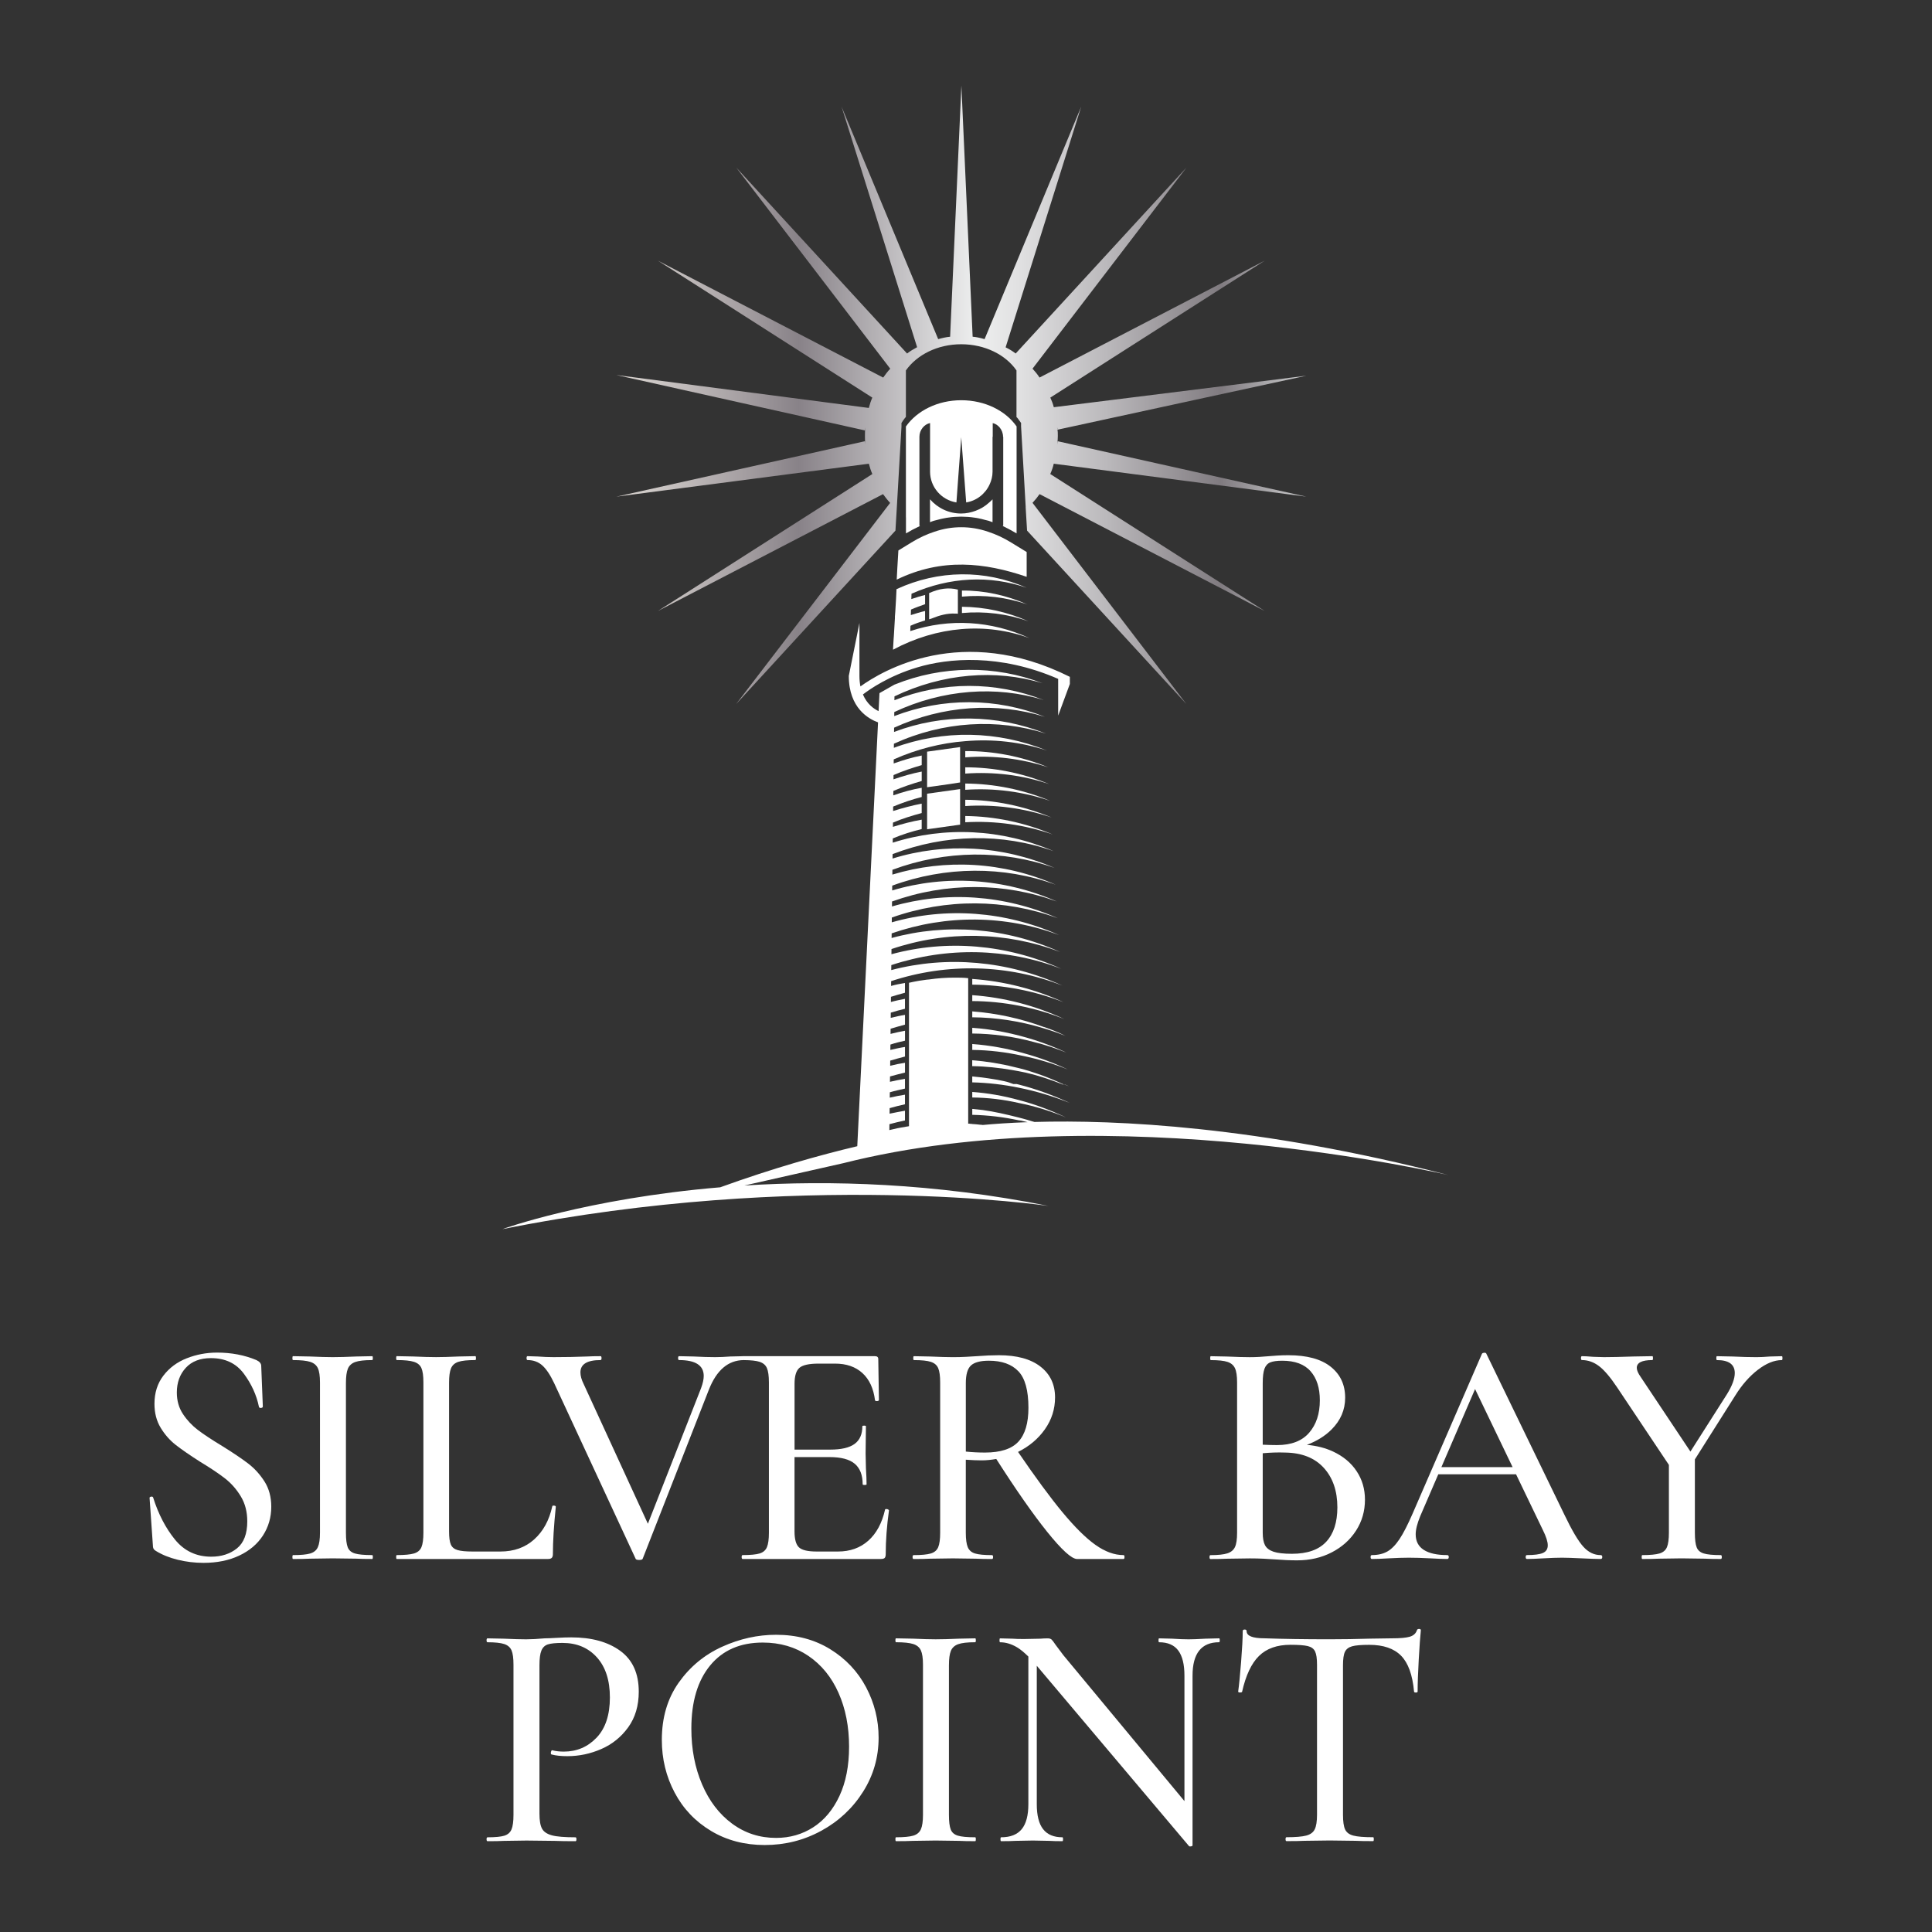 <?xml version="1.0" encoding="utf-8"?>
<!-- Generator: Adobe Illustrator 28.3.0, SVG Export Plug-In . SVG Version: 6.00 Build 0)  -->
<svg version="1.1" id="Layer_1" xmlns="http://www.w3.org/2000/svg" xmlns:xlink="http://www.w3.org/1999/xlink" x="0px" y="0px"
	 viewBox="0 0 1080 1080" style="enable-background:new 0 0 1080 1080;" xml:space="preserve">
<rect x="0" y="0" width="1080" height="1080" fill="#333333" stroke="none"/>
<style type="text/css">
	.st0{fill:#FFFFFF;}
	.st1{fill:#251F20;}
	.st2{fill:url(#SVGID_1_);}
</style>
<g>
	<g>
		<g>
			<path class="st0" d="M346.72,922.83c-6.89-5.02-16.02-7.53-27.39-7.53c-2.3,0-4.99,0.09-8.07,0.27c-3.08,0.18-5.35,0.27-6.8,0.27
				c-3.99,0.36-7.44,0.55-10.34,0.55c-3.02,0-7.2-0.12-12.52-0.36l-9.07-0.18c-0.36,0-0.54,0.36-0.54,1.09
				c0,0.73,0.18,1.09,0.54,1.09c4.23,0,7.35,0.34,9.34,1s3.36,1.84,4.08,3.54c0.73,1.7,1.09,4.35,1.09,7.98v83.99
				c0,3.63-0.36,6.32-1.09,8.07c-0.72,1.76-2.06,2.93-3.99,3.54c-1.94,0.61-5.08,0.91-9.43,0.91c-0.36,0-0.54,0.36-0.54,1.09
				c0,0.72,0.18,1.09,0.54,1.09c3.87,0,6.95-0.06,9.25-0.18l12.52-0.18l15.78,0.18c2.78,0.12,6.65,0.18,11.61,0.18
				c0.36,0,0.54-0.36,0.54-1.09c0-0.73-0.18-1.09-0.54-1.09c-6.05,0-10.43-0.36-13.15-1.09c-2.72-0.73-4.57-1.97-5.53-3.72
				c-0.97-1.75-1.45-4.56-1.45-8.43v-82.9c0-3.75,0.36-6.5,1.09-8.25c0.73-1.75,1.93-2.9,3.63-3.45c1.69-0.55,4.41-0.82,8.16-0.82
				c7.98,0,14.39,2.69,19.23,8.07c4.84,5.38,7.26,12.85,7.26,22.4c0,9.79-2.48,17.29-7.44,22.49c-4.96,5.2-11.07,7.8-18.32,7.8
				c-2.3,0-4.42-0.24-6.35-0.72c-0.24-0.12-0.45,0-0.63,0.36c-0.18,0.36-0.27,0.73-0.27,1.09c0,0.61,0.18,0.91,0.54,0.91
				c2.3,0.61,5.2,0.91,8.71,0.91c6.53,0,12.85-1.33,18.95-3.99c6.1-2.66,11.12-6.71,15.05-12.15c3.93-5.44,5.9-12.09,5.9-19.95
				C357.06,935.44,353.61,927.85,346.72,922.83z"/>
			<path class="st0" d="M793.26,910.58c-0.66,0-1.06,0.24-1.18,0.72c-0.61,1.81-1.94,3.02-3.99,3.63c-2.06,0.61-5.32,0.9-9.79,0.9
				l-12.33,0.18c-7.98,0.24-15.54,0.36-22.67,0.36c-13.91,0-26.06-0.18-36.46-0.55c-6.65,0-9.97-1.33-9.97-3.99
				c0-0.61-0.36-0.91-1.09-0.91c-0.73,0-1.09,0.3-1.09,0.91c0,3.87-0.31,9.61-0.91,17.23c-0.61,7.62-1.15,13.12-1.63,16.51
				c0,0.36,0.33,0.54,1,0.54c0.66,0,1.06-0.12,1.18-0.36c2.06-9.19,5.2-15.87,9.43-20.04c4.23-4.17,10.1-6.26,17.59-6.26
				c4.47,0,7.71,0.24,9.7,0.72c2,0.49,3.36,1.48,4.08,2.99c0.73,1.52,1.09,3.96,1.09,7.35v83.99c0,3.63-0.42,6.32-1.27,8.07
				c-0.85,1.76-2.45,2.93-4.8,3.54c-2.36,0.61-6.02,0.91-10.98,0.91c-0.36,0-0.54,0.36-0.54,1.09c0,0.72,0.18,1.09,0.54,1.09
				c4.35,0,7.74-0.06,10.16-0.18l13.97-0.18l14.33,0.18c2.42,0.12,5.74,0.18,9.98,0.18c0.24,0,0.36-0.36,0.36-1.09
				c0-0.73-0.12-1.09-0.36-1.09c-5.08,0-8.77-0.3-11.07-0.91c-2.3-0.6-3.84-1.75-4.62-3.45c-0.79-1.69-1.18-4.41-1.18-8.16V930.9
				c0-3.51,0.36-6.02,1.09-7.53c0.73-1.51,2.06-2.54,3.99-3.08c1.93-0.55,5.14-0.82,9.61-0.82c7.86,0,13.79,2.03,17.78,6.08
				c3.99,4.05,6.41,10.73,7.25,20.04c0,0.36,0.33,0.54,1,0.54c0.66,0,1-0.18,1-0.54c0-4.47,0.21-10.46,0.63-17.96
				c0.42-7.5,0.82-12.94,1.18-16.33C794.26,910.83,793.92,910.58,793.26,910.58z"/>
			<path class="st0" d="M464.11,921.92c-8.71-5.38-18.8-8.07-30.29-8.07c-10.28,0-20.35,2.24-30.2,6.71
				c-9.86,4.48-17.93,11.15-24.22,20.04c-6.29,8.89-9.43,19.56-9.43,32.02c0,10.64,2.39,20.47,7.17,29.47
				c4.77,9.01,11.55,16.14,20.32,21.4c8.77,5.26,18.77,7.89,30.02,7.89c11.37,0,21.92-2.66,31.65-7.98
				c9.73-5.32,17.5-12.58,23.31-21.77c5.81-9.19,8.71-19.29,8.71-30.29c0-9.91-2.33-19.29-6.98-28.12
				C479.5,934.41,472.82,927.3,464.11,921.92z M469.28,1003.91c-3.57,7.68-8.43,13.51-14.6,17.5c-6.17,3.99-13.12,5.99-20.86,5.99
				c-9.19,0-17.38-2.66-24.58-7.98c-7.2-5.32-12.79-12.63-16.78-21.95c-3.99-9.31-5.99-19.71-5.99-31.2
				c0-14.99,3.51-26.76,10.52-35.28c7.01-8.52,16.81-12.79,29.39-12.79c9.67,0,18.17,2.48,25.49,7.44
				c7.31,4.96,12.94,11.85,16.87,20.68c3.93,8.83,5.9,18.87,5.9,30.11C474.63,987.07,472.85,996.23,469.28,1003.91z"/>
			<path class="st0" d="M531.55,922.83c0.73-1.75,2.08-2.99,4.08-3.72c2-0.72,5.17-1.09,9.52-1.09c0.24,0,0.36-0.36,0.36-1.09
				c0-0.72-0.12-1.09-0.36-1.09l-8.89,0.18c-5.32,0.24-9.73,0.36-13.24,0.36c-3.15,0-7.38-0.12-12.7-0.36l-9.43-0.18
				c-0.24,0-0.36,0.36-0.36,1.09c0,0.73,0.12,1.09,0.36,1.09c4.35,0,7.56,0.34,9.61,1c2.06,0.66,3.48,1.84,4.27,3.54
				c0.78,1.7,1.18,4.35,1.18,7.98v83.99c0,3.63-0.39,6.32-1.18,8.07c-0.79,1.76-2.21,2.93-4.27,3.54c-2.06,0.61-5.26,0.91-9.61,0.91
				c-0.24,0-0.36,0.36-0.36,1.09c0,0.72,0.12,1.09,0.36,1.09c3.99,0,7.13-0.06,9.43-0.18l12.7-0.18l13.06,0.18
				c2.18,0.12,5.2,0.18,9.07,0.18c0.24,0,0.36-0.36,0.36-1.09c0-0.73-0.12-1.09-0.36-1.09c-4.48,0-7.71-0.3-9.7-0.91
				c-2-0.6-3.33-1.75-3.99-3.45c-0.66-1.69-1-4.41-1-8.16V930.9C530.46,927.27,530.83,924.58,531.55,922.83z"/>
			<path class="st0" d="M673.89,916.03c-4.11,0.24-7.25,0.36-9.43,0.36c-2.54,0-5.62-0.12-9.25-0.36l-7.25-0.18
				c-0.24,0-0.36,0.36-0.36,1.09c0,0.73,0.12,1.09,0.36,1.09c4.83,0,8.4,1.54,10.7,4.63c2.3,3.08,3.45,7.77,3.45,14.06v70.11
				l-67.66-81.54l-4.35-5.8c-0.97-1.45-1.7-2.42-2.18-2.9c-0.48-0.48-1.21-0.73-2.18-0.73c-1.57,0-2.97,0.06-4.17,0.18l-9.25,0.18
				c-2.66,0-4.72-0.06-6.17-0.18l-7.07-0.18c-0.25,0-0.36,0.36-0.36,1.09c0,0.73,0.12,1.09,0.36,1.09c3.14,0,6.28,0.94,9.43,2.81
				c1.95,1.16,4.08,2.93,6.35,5.18v82.52c0,6.29-1.24,10.95-3.72,13.97c-2.48,3.02-6.32,4.53-11.52,4.53
				c-0.24,0-0.36,0.36-0.36,1.09c0,0.72,0.12,1.09,0.36,1.09c3.51,0,6.17-0.06,7.98-0.18l9.8-0.18l9.25,0.18
				c1.69,0.12,4.11,0.18,7.25,0.18c0.24,0,0.36-0.36,0.36-1.09c0-0.73-0.12-1.09-0.36-1.09c-4.84,0-8.43-1.51-10.79-4.53
				c-2.36-3.02-3.54-7.68-3.54-13.97v-77.38l85.07,100.78c0.24,0.24,0.63,0.3,1.18,0.18c0.55-0.12,0.82-0.3,0.82-0.54V936.7
				c0-12.45,4.96-18.68,14.87-18.68c0.24,0,0.36-0.36,0.36-1.09c0-0.72-0.12-1.09-0.36-1.09L673.89,916.03z"/>
		</g>
		<g>
			<path class="st0" d="M309.71,841.65c-0.67-0.06-1,0.09-1,0.45c-1.69,7.74-5.05,13.88-10.07,18.41c-5.02,4.53-11.34,6.8-18.95,6.8
				h-15.42c-3.87,0-6.71-0.27-8.52-0.82c-1.82-0.54-3.06-1.57-3.72-3.08c-0.67-1.51-1-3.96-1-7.35v-83.08
				c0-3.63,0.36-6.32,1.09-8.07c0.73-1.75,2.09-2.96,4.08-3.63c1.99-0.66,5.17-1,9.52-1c0.24,0,0.36-0.36,0.36-1.09
				c0-0.73-0.12-1.09-0.36-1.09l-9.07,0.18c-5.32,0.24-9.61,0.36-12.88,0.36c-3.27,0-7.56-0.12-12.88-0.36l-9.07-0.18
				c-0.25,0-0.36,0.36-0.36,1.09c0,0.73,0.12,1.09,0.36,1.09c4.35,0,7.55,0.34,9.61,1c2.06,0.67,3.45,1.84,4.17,3.54
				c0.73,1.69,1.09,4.35,1.09,7.98v83.98c0,3.63-0.36,6.32-1.09,8.07c-0.73,1.75-2.12,2.93-4.17,3.54
				c-2.06,0.61-5.26,0.91-9.61,0.91c-0.25,0-0.36,0.36-0.36,1.09c0,0.73,0.12,1.09,0.36,1.09h84.53c0.97,0,1.66-0.21,2.09-0.63
				c0.42-0.42,0.63-1.12,0.63-2.08c0-7.01,0.54-15.84,1.63-26.48C310.7,841.92,310.37,841.71,309.71,841.65z"/>
			<path class="st0" d="M495.48,843.55c-0.49,0-0.73,0.12-0.73,0.36c-1.7,7.5-4.81,13.27-9.34,17.32
				c-4.53,4.05-10.19,6.08-16.96,6.08h-11.97c-4.96,0-8.25-0.79-9.89-2.36c-1.63-1.57-2.45-4.53-2.45-8.89v-41.54h19.59
				c6.41,0,11.1,1.24,14.06,3.72c2.96,2.48,4.45,6.32,4.45,11.52c0,0.25,0.36,0.36,1.09,0.36c0.72,0,1.09-0.12,1.09-0.36
				c0-2.18-0.12-5.2-0.36-9.07l-0.18-8.16l0.18-15.24c0-0.24-0.33-0.36-1-0.36c-0.67,0-1,0.12-1,0.36c0,4.48-1.45,7.77-4.35,9.88
				c-2.9,2.12-7.44,3.17-13.6,3.17h-19.95v-36.82c0-4.35,0.91-7.32,2.72-8.89c1.81-1.57,5.38-2.36,10.7-2.36h9.25
				c6.29,0,11.37,1.75,15.24,5.26c3.87,3.51,6.23,8.59,7.07,15.24c0.12,0.36,0.51,0.52,1.18,0.45c0.66-0.06,1-0.27,1-0.63
				l-0.36-22.85c0-1.09-0.61-1.63-1.82-1.63h-74.01c-0.01,0-0.02,0.02-0.03,0.02l-6.85,0.16c-3.14,0.24-5.99,0.36-8.52,0.36
				c-3.39,0-7.38-0.12-11.97-0.36l-8.16-0.18c-0.36,0-0.54,0.36-0.54,1.09c0,0.73,0.18,1.09,0.54,1.09c9.19,0,13.79,2.97,13.79,8.89
				c0,1.81-0.48,4.05-1.45,6.71l-29.77,75.9l-35.89-78.08c-1.21-2.42-1.82-4.59-1.82-6.53c0-4.59,3.75-6.89,11.25-6.89
				c0.36,0,0.55-0.36,0.55-1.09c0-0.73-0.18-1.09-0.55-1.09c-3.02,0-5.5,0.06-7.44,0.18c-6.05,0.24-12.33,0.36-18.87,0.36
				c-2.78,0-5.74-0.12-8.89-0.36l-5.62-0.18c-0.36,0-0.54,0.36-0.54,1.09c0,0.73,0.18,1.09,0.54,1.09c3.27,0,6.01,1,8.25,2.99
				c2.24,2,4.44,5.29,6.62,9.89l45.53,98.13c0.12,0.48,0.78,0.73,1.99,0.73c1.21,0,1.87-0.24,2-0.73l37-94.5
				c4.33-10.94,10.81-16.43,19.44-16.5c4.03,0.03,7.03,0.35,8.93,0.98c2,0.67,3.36,1.84,4.08,3.54c0.72,1.69,1.09,4.35,1.09,7.98
				v83.98c0,3.63-0.36,6.32-1.09,8.07c-0.73,1.75-2.09,2.93-4.08,3.54c-1.99,0.61-5.17,0.91-9.52,0.91c-0.36,0-0.55,0.36-0.55,1.09
				c0,0.73,0.18,1.09,0.55,1.09h77.27c1.09,0,1.81-0.21,2.18-0.63c0.36-0.42,0.54-1.12,0.54-2.08c0-7.62,0.61-15.78,1.82-24.49
				c0-0.12-0.15-0.27-0.45-0.45C496.18,843.64,495.84,843.55,495.48,843.55z"/>
			<path class="st0" d="M138.66,818.07c-3.57-2.72-8.38-5.96-14.42-9.71c-5.8-3.51-10.34-6.5-13.6-8.98
				c-3.26-2.48-6.05-5.44-8.34-8.89c-2.3-3.45-3.45-7.46-3.45-12.06c0-5.56,1.66-10.16,4.99-13.79c3.33-3.63,8.01-5.44,14.06-5.44
				c7.98,0,14.12,2.9,18.41,8.71c4.29,5.8,7.1,11.97,8.43,18.5c0.12,0.48,0.51,0.7,1.18,0.63c0.66-0.06,1-0.33,1-0.82l-0.9-22.67
				c0-1.33-0.91-2.42-2.72-3.27c-6.65-2.78-13.97-4.17-21.95-4.17c-5.93,0-11.58,1.06-16.96,3.18c-5.38,2.11-9.73,5.35-13.06,9.7
				c-3.33,4.35-4.99,9.61-4.99,15.78c0,5.08,1.15,9.52,3.45,13.33c2.3,3.81,5.11,7.01,8.43,9.61c3.32,2.6,7.83,5.71,13.51,9.34
				c5.81,3.51,10.46,6.62,13.97,9.34c3.51,2.72,6.47,6.08,8.89,10.07c2.42,3.99,3.63,8.65,3.63,13.97c0,7.01-1.94,12.06-5.8,15.15
				c-3.87,3.08-8.65,4.62-14.33,4.62c-8.34,0-15.12-3.2-20.32-9.61c-5.2-6.41-9.25-14.21-12.15-23.4c-0.12-0.48-0.52-0.66-1.18-0.55
				c-0.67,0.12-0.94,0.43-0.82,0.91l1.81,25.94c0,0.97,0.12,1.7,0.36,2.18c0.24,0.48,0.66,0.91,1.27,1.27
				c3.51,2.18,7.62,3.84,12.33,4.99c4.72,1.15,9.49,1.72,14.33,1.72c7.62,0,14.3-1.36,20.04-4.08c5.74-2.72,10.16-6.47,13.24-11.25
				c3.08-4.77,4.63-10.13,4.63-16.05c0-5.44-1.27-10.16-3.81-14.15C145.28,824.14,142.22,820.79,138.66,818.07z"/>
			<path class="st0" d="M194.47,765.1c0.73-1.75,2.09-2.99,4.08-3.72c2-0.73,5.17-1.09,9.52-1.09c0.24,0,0.36-0.36,0.36-1.09
				c0-0.73-0.12-1.09-0.36-1.09l-8.89,0.18c-5.32,0.24-9.73,0.36-13.24,0.36c-3.15,0-7.38-0.12-12.7-0.36l-9.43-0.18
				c-0.24,0-0.36,0.36-0.36,1.09c0,0.73,0.12,1.09,0.36,1.09c4.35,0,7.56,0.34,9.62,1c2.05,0.67,3.47,1.84,4.26,3.54
				c0.79,1.69,1.18,4.35,1.18,7.98v83.98c0,3.63-0.39,6.32-1.18,8.07c-0.79,1.75-2.21,2.93-4.26,3.54
				c-2.06,0.61-5.26,0.91-9.62,0.91c-0.24,0-0.36,0.36-0.36,1.09c0,0.73,0.12,1.09,0.36,1.09c3.99,0,7.13-0.06,9.43-0.18l12.7-0.18
				L199,871.3c2.18,0.12,5.2,0.18,9.07,0.18c0.24,0,0.36-0.36,0.36-1.09c0-0.72-0.12-1.09-0.36-1.09c-4.48,0-7.71-0.3-9.7-0.91
				c-2-0.6-3.33-1.75-3.99-3.45c-0.67-1.69-1-4.41-1-8.16v-83.62C193.38,769.54,193.74,766.85,194.47,765.1z"/>
			<path class="st0" d="M894.77,869.31c-3.63,0-6.86-1.57-9.7-4.72c-2.84-3.14-6.38-9.13-10.61-17.96l-43.53-89.79
				c-0.12-0.48-0.55-0.69-1.27-0.63c-0.73,0.06-1.15,0.27-1.27,0.63l-38.64,89.06c-2.78,6.41-5.26,11.25-7.44,14.51
				c-2.18,3.27-4.45,5.56-6.8,6.9c-2.36,1.33-5.23,1.99-8.62,1.99c-0.48,0-0.72,0.36-0.72,1.09c0,0.73,0.24,1.09,0.72,1.09
				c2.42,0,5.56-0.12,9.43-0.36c4.35-0.24,8.1-0.36,11.25-0.36c3.38,0,7.37,0.12,11.97,0.36c4.11,0.24,7.25,0.36,9.43,0.36
				c0.61,0,0.91-0.36,0.91-1.09c0-0.72-0.3-1.09-0.91-1.09c-5.69,0-10.04-0.97-13.06-2.9c-3.02-1.93-4.53-4.84-4.53-8.71
				c0-2.66,0.85-6.04,2.54-10.16l10.1-23.4h43.46l15.01,31.2c1.81,3.63,2.72,6.47,2.72,8.52c0,2.06-0.91,3.48-2.72,4.27
				c-1.82,0.79-4.78,1.18-8.89,1.18c-0.49,0-0.73,0.36-0.73,1.09c0,0.73,0.24,1.09,0.73,1.09c2.06,0,5.14-0.12,9.25-0.36
				c4.11-0.24,7.56-0.36,10.34-0.36c2.18,0,5.8,0.12,10.88,0.36c4.83,0.24,8.4,0.36,10.7,0.36c0.61,0,0.91-0.36,0.91-1.09
				C895.68,869.67,895.38,869.31,894.77,869.31z M805.74,820.15l18.83-43.65l20.99,43.65H805.74z"/>
			<path class="st0" d="M996.06,758.12l-6.71,0.18c-2.9,0.24-5.38,0.36-7.44,0.36c-3.99,0-8.4-0.12-13.24-0.36l-8.89-0.18
				c-0.25,0-0.36,0.36-0.36,1.09c0,0.73,0.12,1.09,0.36,1.09c6.65,0,9.97,2.42,9.97,7.25c0,3.15-1.45,7.08-4.35,11.79l-20.44,32.1
				l-27.81-41.72c-1.45-2.06-2.18-3.75-2.18-5.08c0-2.9,2.9-4.35,8.71-4.35c0.24,0,0.36-0.36,0.36-1.09c0-0.73-0.12-1.09-0.36-1.09
				l-10.52,0.18c-7.01,0.24-12.52,0.36-16.5,0.36l-5.99-0.18c-2.9-0.24-5.02-0.36-6.35-0.36c-0.36,0-0.54,0.36-0.54,1.09
				c0,0.73,0.18,1.09,0.54,1.09c3.38,0,6.56,1.12,9.52,3.35c2.96,2.24,6.38,6.26,10.25,12.07l28.84,43.18v37.9
				c0,3.63-0.36,6.32-1.09,8.07c-0.73,1.75-2.12,2.93-4.17,3.54c-2.06,0.61-5.26,0.91-9.61,0.91c-0.24,0-0.36,0.36-0.36,1.09
				c0,0.73,0.12,1.09,0.36,1.09c3.99,0,7.07-0.06,9.25-0.18l12.7-0.18l13.06,0.18c2.18,0.12,5.14,0.18,8.89,0.18
				c0.36,0,0.54-0.36,0.54-1.09c0-0.72-0.18-1.09-0.54-1.09c-4.35,0-7.53-0.3-9.52-0.91c-2-0.6-3.33-1.75-3.99-3.45
				c-0.66-1.69-1-4.41-1-8.16v-40.98l22.49-35.56c3.75-6.05,7.98-10.88,12.7-14.51c4.72-3.63,9.19-5.44,13.42-5.44
				c0.24,0,0.36-0.36,0.36-1.09C996.42,758.48,996.3,758.12,996.06,758.12z"/>
			<path class="st0" d="M628.06,869.31c-5.08,0-10.31-1.9-15.69-5.71c-5.38-3.81-11.58-9.95-18.59-18.41
				c-6.72-8.11-14.98-19.35-24.69-33.56c6.21-3.08,11.21-7.27,14.98-12.6c3.81-5.38,5.71-11.34,5.71-17.87
				c0-7.25-2.72-13-8.16-17.23c-5.44-4.23-13.18-6.35-23.22-6.35c-3.75,0-7.92,0.18-12.52,0.54c-1.69,0.12-3.69,0.24-5.99,0.36
				c-2.3,0.12-4.72,0.18-7.25,0.18c-3.15,0-7.38-0.12-12.7-0.36l-9.07-0.18c-0.25,0-0.36,0.36-0.36,1.09c0,0.73,0.12,1.09,0.36,1.09
				c4.35,0,7.53,0.34,9.52,1c2,0.67,3.36,1.84,4.08,3.54c0.72,1.69,1.09,4.35,1.09,7.98v83.98c0,3.63-0.36,6.32-1.09,8.07
				c-0.73,1.75-2.12,2.93-4.17,3.54c-2.06,0.61-5.26,0.91-9.62,0.91c-0.36,0-0.54,0.36-0.54,1.09c0,0.73,0.18,1.09,0.54,1.09
				c3.87,0,6.95-0.06,9.25-0.18l12.7-0.18l13.06,0.18c2.18,0.12,5.14,0.18,8.89,0.18c0.36,0,0.55-0.36,0.55-1.09
				c0-0.72-0.18-1.09-0.55-1.09c-4.35,0-7.53-0.3-9.52-0.91c-1.99-0.6-3.35-1.78-4.08-3.54c-0.72-1.75-1.09-4.45-1.09-8.07v-40.81
				c3.38,0.24,6.35,0.36,8.89,0.36c2.78,0,5.49-0.31,8.14-0.78c11.06,17.31,20.55,30.89,28.41,40.68
				c8.16,10.16,13.76,15.24,16.78,15.24h25.94c0.36,0,0.55-0.36,0.55-1.09C628.6,869.67,628.42,869.31,628.06,869.31z M539.9,811.44
				v-38.27c0-4.83,0.97-8.13,2.9-9.89c1.93-1.75,5.26-2.63,9.98-2.63c7.25,0,12.76,1.97,16.5,5.9c3.75,3.93,5.62,10.73,5.62,20.41
				c0,8.59-1.88,14.9-5.62,18.95c-3.75,4.05-9.98,6.08-18.68,6.08C546.98,811.99,543.41,811.81,539.9,811.44z"/>
			<path class="st0" d="M745.24,811.44c-4.39-2.05-9.3-3.29-14.69-3.76c5.52-2.09,10.14-4.93,13.78-8.57
				c5.08-5.08,7.62-11,7.62-17.77c0-7.26-2.69-13.03-8.07-17.32c-5.38-4.29-13.27-6.44-23.67-6.44c-2.18,0-4.2,0.06-6.08,0.18
				c-1.87,0.12-3.48,0.24-4.81,0.36c-3.75,0.36-7.32,0.55-10.7,0.55c-3.15,0-7.38-0.12-12.7-0.36l-9.07-0.18
				c-0.24,0-0.36,0.36-0.36,1.09c0,0.73,0.12,1.09,0.36,1.09c4.23,0,7.35,0.34,9.34,1c1.99,0.67,3.38,1.84,4.17,3.54
				c0.79,1.69,1.18,4.35,1.18,7.98v83.98c0,3.63-0.39,6.29-1.18,7.98c-0.79,1.7-2.21,2.87-4.26,3.54c-2.06,0.66-5.2,1-9.43,1
				c-0.36,0-0.55,0.36-0.55,1.09c0,0.73,0.18,1.09,0.55,1.09c3.87,0,6.95-0.06,9.25-0.18l12.7-0.18c2.9,0,5.5,0.06,7.8,0.18
				c2.3,0.12,4.29,0.24,5.99,0.36c4.59,0.36,8.83,0.55,12.7,0.55c7.14,0,13.57-1.48,19.32-4.45c5.74-2.96,10.28-7.01,13.6-12.15
				c3.32-5.14,4.99-10.91,4.99-17.32c0-5.92-1.54-11.22-4.63-15.87C755.3,817.76,750.92,814.11,745.24,811.44z M706.87,765.1
				c0.66-1.75,1.75-2.93,3.27-3.54c1.51-0.6,3.72-0.91,6.62-0.91c7.13,0,12.43,1.97,15.87,5.9c3.45,3.93,5.17,9.34,5.17,16.23
				c0,7.5-2,13.54-5.99,18.14c-3.99,4.6-9.97,6.89-17.96,6.89c-2.45,0-5.15-0.08-7.98-0.21v-34.43
				C705.87,769.54,706.21,766.85,706.87,765.1z M741.34,861.87c-4.17,4.48-10.55,6.71-19.14,6.71c-4.6,0-8.04-0.39-10.34-1.18
				c-2.3-0.79-3.87-2-4.72-3.63c-0.85-1.63-1.27-3.96-1.27-6.98v-44.42c4.15-0.36,8.31-0.55,12.52-0.38
				c9.31,0.12,16.51,2.96,21.59,8.52c5.08,5.56,7.62,12.94,7.62,22.13C747.59,850.99,745.51,857.4,741.34,861.87z"/>
		</g>
	</g>
	<path class="st0" d="M524.23,290.55c1.13-0.31,2.37-0.62,3.5-0.82c0.1-0.03,0.2-0.03,0.3-0.05c0.68-0.13,1.36-0.27,2.04-0.34
		c1.1-0.16,2.27-0.31,3.44-0.39c1.03-0.06,1.99-0.1,2.96-0.12c0.27-0.01,0.57-0.02,0.84-0.02c0.34,0,0.67,0.02,1.01,0.03
		c0.94,0.03,1.87,0.06,2.87,0.12c1.17,0.08,2.35,0.24,3.44,0.39c0.78,0.08,1.57,0.24,2.35,0.39c0.1,0.01,0.2,0.05,0.3,0.07
		c1.05,0.2,2.18,0.47,3.12,0.76c1.55,0.31,2.89,0.72,4.43,1.34v-12.78c-0.57,0.67-1.27,1.2-1.91,1.8c-2.18,2-4.73,3.57-7.57,4.61
		c-2.52,0.92-5.19,1.52-8.04,1.52c-6.9,0-13.09-2.99-17.42-7.93v0.05c0,0,0,0-0.01,0v12.68c0,0,0,0,0.01,0v0.05
		C521.35,291.27,522.79,290.86,524.23,290.55z"/>
	<path class="st0" d="M543.5,550.43c17.42,0.1,34.62,3.4,51.01,9.79c-16.38-7.52-33.7-11.75-51.01-12.98V550.43z"/>
	<path class="st0" d="M543.5,568.67c13.4,0.1,26.79,2.16,39.67,6.08c4.23,1.24,8.35,2.68,12.47,4.33
		c-3.92-1.96-7.83-3.61-11.95-4.95h-0.1c-13.09-4.84-26.59-7.73-40.09-8.76V568.67z"/>
	<path class="st0" d="M543.5,559.6c17.62,0.1,35.04,3.5,51.52,10.1c-16.59-7.73-34.01-12.16-51.52-13.4V559.6z"/>
	<path class="st0" d="M543.5,595.98c7.52,0.1,14.94,0.93,22.26,2.16c2.47,0.41,5.05,0.93,7.52,1.44c0.1,0,0.31,0.1,0.41,0.1
		c7.11,1.65,13.4,3.81,20.3,6.49h0.1c0,0,0,0.1,0.1,0.1h0.41l-0.1-0.1c-5.56-2.58-10.51-4.64-16.18-6.49c-0.1,0-0.21-0.1-0.31-0.1
		c-3.61-1.24-7.32-2.27-11.03-3.09c-7.83-1.96-15.66-3.19-23.5-3.81V595.98z"/>
	<path class="st0" d="M543.5,577.74c11.44,0.1,22.88,1.65,34.01,4.64c6.39,1.55,12.57,3.61,18.75,6.08
		c-5.87-2.78-11.95-5.15-18.03-7.11c-11.44-3.61-22.98-5.98-34.73-6.8V577.74z"/>
	<path class="st0" d="M543.5,586.91c9.48,0.1,18.86,1.24,28.13,3.3c8.66,1.75,17.11,4.33,25.25,7.63
		c-7.83-3.71-15.97-6.7-24.22-8.97c-9.58-2.78-19.37-4.53-29.16-5.26V586.91z"/>
	<path class="st0" d="M597.5,607.21c-0.72-0.31-1.44-0.72-2.16-0.93h-0.41C595.85,606.49,596.57,606.9,597.5,607.21z"/>
	<path class="st0" d="M539.59,450.58c16.38-1.03,32.77,1.13,48.23,6.39c-15.66-6.49-31.94-9.79-48.23-9.89V450.58z"/>
	<path class="st0" d="M539.59,459.65c16.59-0.93,33.18,1.34,48.84,6.8c-15.77-6.7-32.25-10.1-48.84-10.3V459.65z"/>
	<path class="st0" d="M539.59,441.51c16.18-1.13,32.36,1.03,47.5,6.18c-15.25-6.39-31.43-9.58-47.5-9.69V441.51z"/>
	<path class="st0" d="M539.59,419.87v3.5c15.77-1.24,31.53,0.72,46.37,5.56C571.02,422.76,555.25,419.77,539.59,419.87z"/>
	<path class="st0" d="M569.57,606.29c-0.41-0.1-0.82-0.21-1.24-0.31h-1.86c-1.75-0.62-2.89-1.13-5.36-1.65
		c-5.87-1.24-11.75-2.06-17.62-2.58v3.3c8.76,0.21,17.62,1.24,26.07,2.99c9.79,1.96,19.27,4.84,28.54,8.55
		C588.74,612.26,579.26,608.76,569.57,606.29z"/>
	<path class="st0" d="M543.5,610.41v3.09c8.76,0.1,17.52,1.13,26.07,3.09c8.86,1.75,17.52,4.43,26.28,8.04
		c-8.76-4.12-17.52-7.42-26.28-9.69C560.92,612.57,552.26,611.03,543.5,610.41z"/>
	<path class="st0" d="M539.59,432.44c15.97-1.13,31.95,0.82,46.89,5.87c-15.04-6.29-31.02-9.38-46.89-9.38V432.44z"/>
	<path class="st0" d="M537.73,342.69c12.67-1.13,25.35,0.41,37.2,4.64c-11.95-5.36-24.53-8.04-37.2-8.14V342.69z"/>
	<path class="st0" d="M537.73,333.52c12.47-1.13,24.94,0.31,36.68,4.43c-11.85-5.26-24.32-7.93-36.68-7.83V333.52z"/>
	<path class="st0" d="M499.6,356.29l-0.41,6.8v0.1c24.63-13.19,51.94-15.35,76.25-6.49c-21.43-9.79-44.83-11.13-66.57-3.92
		c-0.01,0-0.01,0.01-0.02,0.01l0.1-2.98c0.01,0,0.02-0.01,0.03-0.01c2.68-1.24,5.46-2.16,8.14-2.99v-5.26
		c-2.68,0.62-5.26,1.44-7.93,2.27h-0.04l0.1-3.07c0.02-0.01,0.03-0.02,0.05-0.02c2.58-1.13,5.26-2.06,7.83-2.99v-5.15
		c-2.58,0.62-5.05,1.44-7.63,2.27h-0.06l0.1-2.99h0.07c21.23-9.38,43.69-10.41,64.3-3.3c-23.48-10.3-49.33-9.99-72.61,0.71
		l-0.07,0.02h-0.07l-0.26,5.44l-0.43,7.21l-0.14,1.88l-0.1,1.24h0.06l-0.67,11.23C499.61,356.29,499.61,356.29,499.6,356.29z"/>
	<polygon class="st0" points="536.7,432.65 536.7,428.94 536.7,423.69 536.7,419.87 536.7,417.61 518.26,420.18 518.26,421.83 
		518.26,426.98 518.26,430.8 518.26,435.84 518.26,439.76 518.26,440.07 530.72,438.32 536.7,437.39 	"/>
	<path class="st0" d="M519.39,332.08v5.05v3.92v5.05v0.1c0.62-0.21,1.24-0.41,1.85-0.62c4.02-1.65,8.35-2.78,12.57-2.58
		c0.1,0,0.1,0,0.21,0c0.41,0,0.93,0,1.44,0.1v-0.21v-3.61v-5.56v-3.5v-0.62c-5.15-1.34-10.41-0.62-16.08,1.96V332.08z"/>
	<polygon class="st0" points="518.26,444.81 518.26,448.83 518.26,453.77 518.26,457.69 518.26,462.74 518.26,463.56 536.7,460.99 
		536.7,459.85 536.7,456.25 536.7,450.79 536.7,447.18 536.7,441.72 536.7,441.1 518.26,443.68 	"/>
	<path class="st0" d="M501.27,324.01c25.29-12.29,49.24-9.55,72.64-1.57v-13.86l-8.69-5.32c-4.31-2.66-8.61-4.62-12.92-6.03
		c-5.01-1.72-10.02-2.51-14.95-2.51c-4.93,0-9.94,0.78-14.95,2.51c0,0-0.01,0-0.01,0c-0.01,0-0.01,0-0.02,0c0,0,0,0,0,0
		c-4.3,1.41-8.6,3.36-12.89,6.02l-7.28,4.46C501.82,313.44,501.35,322.37,501.27,324.01z"/>
	<path class="st1" d="M557.87,295.2C557.87,295.2,557.86,295.2,557.87,295.2c-0.01,0-0.03-0.02-0.04-0.02
		c0,0.07-0.12,0.11-0.22,0.15c-0.02,0-0.02,0.03-0.05,0.03h0.01c-0.03,0-0.02,0.03-0.05,0.03h0.72c-0.02-0.02-0.04-0.02-0.06-0.03
		h0.08C558.1,295.28,557.94,295.2,557.87,295.2z"/>
	<path class="st0" d="M560.45,294.03c0.08,0,0.23,0.08,0.39,0.16c2.43,1.17,4.93,2.51,7.44,3.99v-7.91v-2.58V239v-0.63
		c-6.11-8.77-17.69-14.64-30.92-14.64s-24.74,5.87-30.92,14.64v0c-0.01,0.01-0.02,0.02-0.03,0.03v50.8
		c0.01,0.01,0.02,0.01,0.03,0.02v1.04v7.91c2.51-1.49,5.01-2.82,7.52-3.99c0.16-0.08,0.23-0.16,0.39-0.16
		c-0.16,0-0.31-0.08-0.39-0.16v-49.71c0-3.76,2.66-6.97,5.95-7.67v27.16c0,8.69,6.42,15.89,14.72,17.22l0-0.02
		c0.01,0,0.01,0,0.02,0.01l1.03-14.17l1.66-22.28l2.34,30.86l0.42,5.6c5.82-0.93,10.67-4.79,13.07-9.99
		c1.04-2.21,1.67-4.64,1.67-7.23v-19.48h0.1v-7.66c1.51,0.34,2.84,1.23,3.86,2.43c1.16,1.4,1.91,3.21,1.91,5.23h0.1v49.57
		c0.01,0,0.02-0.01,0.03-0.02v0.07C560.76,293.95,560.61,293.95,560.45,294.03z"/>
	<path class="st0" d="M809.75,656.89c-106.35-27.43-185.97-31-231.49-29.71c-1.12-0.33-2.26-0.62-3.43-1.01h-0.1
		c-0.1-0.1-0.1-0.1-0.21-0.1c-1.55-0.41-3.19-0.93-4.95-1.34c-6.8-1.75-14.12-3.4-20.2-4.22c-1.96-0.21-3.92-0.41-5.87-0.62v3.3
		c8.76,0.21,17.52,1.24,26.07,3.09c0.31,0,0.62,0.1,0.82,0.1h0.1c0,0.1,0,0.1,0,0.1s0.1,0,0.1-0.1c0.1,0,0.31,0.1,0.41,0.1
		c1.13,0.31,2.16,0.52,3.4,0.82l0.02,0c-10.27,0.37-18.67,0.97-25.02,1.57c-0.36-0.04-0.71-0.1-1.07-0.13h-0.31
		c-1.55-0.21-2.99-0.31-4.53-0.41c-0.31-0.1-0.72-0.1-1.03-0.1c-0.41-0.1-0.82-0.1-1.24-0.1v-5.05v-3.4v-6.29v-3.3v-5.05v-3.5v-5.67
		v-3.4v-5.67v-3.4v-5.77v-3.3v-5.77v-3.4v-5.67v-3.4v-5.67v-3.4v-0.21c-2.47-0.31-5.05-0.31-7.63-0.31c-4.64,0-9.38,0.31-14.22,1.03
		c-1.86,0.1-3.71,0.52-5.57,0.72c-1.85,0.31-3.81,0.72-5.67,1.13v5.05v3.5v5.46v3.5v5.36v3.61v5.36v3.61v5.36v3.5v5.46v3.5v5.46v3.4
		v5.36v3.81v5.26v3.61c-0.41,0.1-0.72,0.1-1.13,0.21c-0.41,0-0.72,0.1-1.13,0.21c-2.88,0.41-5.77,1.03-8.66,1.75
		c-0.02,0-0.04,0.01-0.05,0.01l0.04-3.31c0.01,0,0.01,0,0.02,0c2.89-0.82,5.77-1.44,8.66-2.06v-5.46c-2.88,0.52-5.67,1.03-8.55,1.65
		h-0.05l0.04-3.09c0,0,0.01,0,0.01,0c2.89-0.82,5.77-1.55,8.55-2.16v-5.36c-2.78,0.41-5.67,1.03-8.45,1.65
		c-0.02,0-0.03,0.01-0.05,0.01l0.04-3c0,0,0.01,0,0.01,0c2.78-0.82,5.67-1.44,8.45-2.06v-5.46c-2.78,0.41-5.56,1.03-8.35,1.65
		c-0.02,0-0.03,0.01-0.04,0.01l0.04-3c0,0,0.01,0,0.01,0c2.78-0.82,5.56-1.44,8.35-2.16v-5.46c-2.78,0.41-5.46,0.93-8.24,1.65h-0.04
		l0.03-2.88c0,0,0.01,0,0.01,0c2.78-0.82,5.46-1.55,8.24-2.27v-5.36c-2.78,0.41-5.36,1.03-8.14,1.65c-0.01,0-0.03,0.01-0.04,0.01
		l0.04-3c0,0,0,0,0.01,0c2.78-0.93,5.36-1.55,8.14-2.16v-5.56c-2.68,0.52-5.36,1.03-8.04,1.75c-0.01,0-0.03,0.01-0.04,0.01l0.03-2.9
		c0,0,0,0,0,0c2.68-0.82,5.36-1.55,8.04-2.27v-5.46c-2.68,0.41-5.25,1.03-7.93,1.65h-0.04l0.03-2.89c0,0,0,0,0,0
		c2.58-0.82,5.26-1.55,7.93-2.16v-5.56c-2.68,0.52-5.25,1.03-7.83,1.75c-0.01,0-0.02,0.01-0.03,0.01l0.03-2.9h0
		c2.58-0.82,5.15-1.55,7.83-2.27v-5.46c-2.58,0.41-5.15,0.93-7.73,1.65c-0.01,0-0.02,0.01-0.03,0.01l0.03-2.69
		c31.33-10.3,65.23-9.48,95.73,2.47c-30.81-14.01-64.61-16.8-95.63-8.66c-0.01,0-0.02,0.01-0.03,0.01l0.03-2.79
		c31.22-10.3,64.71-9.58,95.01,2.06c-30.61-13.81-64.1-16.49-94.91-8.14c-0.01,0-0.02,0.01-0.03,0.01l0.03-2.9
		c30.81-10.41,64.2-9.79,94.28,1.65c-30.3-13.71-63.68-16.18-94.19-7.83c-0.01,0-0.02,0.01-0.03,0.01l0.03-2.59
		c30.6-10.61,63.68-10.3,93.56,0.93c-30.09-13.4-63.17-15.77-93.46-7.11c-0.01,0-0.02,0.01-0.03,0.01l0.03-2.69
		c30.4-10.72,63.16-10.51,92.84,0.41c-29.88-13.19-62.65-15.35-92.74-6.6c-0.01,0-0.02,0.01-0.02,0.01l0.03-2.79
		c30.19-10.82,62.75-10.71,92.12,0c-29.68-13.09-62.24-15.05-92.02-6.18c-0.01,0-0.01,0.01-0.02,0.01l0.03-2.69
		c29.78-10.92,62.34-11.12,91.39-0.51c-29.37-12.88-61.73-14.63-91.3-5.67c-0.01,0-0.01,0-0.02,0.01l0.03-2.69
		c29.68-11.02,61.82-11.33,90.67-1.03c-29.16-12.57-61.31-14.32-90.58-5.26c-0.01,0-0.01,0-0.02,0.01l0.03-2.48
		c29.37-11.33,61.31-11.85,90.05-1.65c-28.96-12.47-60.9-14.01-89.96-4.74c-0.01,0-0.01,0-0.02,0.01l0.03-2.38
		c5.35-2.26,10.71-3.91,16.17-5.25v-5.25c-5.36,0.93-10.82,2.37-16.08,4.02c-0.01,0-0.01,0-0.01,0.01l0.03-2.38
		c5.25-2.26,10.71-3.91,16.06-5.35v-5.26c-5.36,1.03-10.72,2.47-15.97,4.12h-0.01l0.03-2.48c5.25-2.16,10.6-4.01,15.96-5.35v-5.15
		c-5.36,0.93-10.61,2.37-15.87,4.23c0,0-0.01,0-0.01,0.01l0.03-2.48c5.25-2.26,10.5-4.01,15.85-5.56v-5.26
		c-5.36,1.03-10.61,2.58-15.77,4.33c0,0-0.01,0-0.01,0l0.03-2.38c5.15-2.26,10.4-4.01,15.75-5.56v-5.36
		c-5.36,1.03-10.41,2.58-15.66,4.43h-0.01l0.03-2.27c12.98-5.77,26.47-9.17,39.96-10.19c15.56-1.34,31.12,0.41,45.75,5.26
		c-27.62-11.23-58.12-11.75-85.63-1.55c0,0-0.01,0-0.01,0l0.03-2.28c27.51-12.57,57.8-14.31,85-5.66
		c-27.51-10.92-57.71-11.23-84.91-0.93c0,0-0.01,0-0.01,0l0.03-2.38c27.3-12.46,57.38-14.42,84.27-6.07
		c-27.2-10.82-57.19-10.82-84.19-0.41h-0.01l0.03-2.27c26.99-12.67,56.97-14.93,83.55-6.69c-27-10.61-56.78-10.51-83.47,0.1
		c0,0,0,0-0.01,0l0.03-2.17c26.89-12.87,56.46-15.34,82.83-7.31c-26.69-10.3-56.26-10-82.75,0.72c0,0.02,0,0.05-0.01,0.07l0-0.09
		l-8.45,4.81l-0.49,10.05c-2.74-1.29-6.49-3.95-8.76-9.31c3.89-2.99,14.5-10.37,30.33-15.12c17.32-5.2,46.1-7.85,78.81,6.41v20.53
		l6.53-17.68v-3.99c-60.33-30.16-105.04-3.33-117.06,5.36c-0.35-1.76-0.56-3.7-0.56-5.89v-29.55l-5.95,29.55
		c0,18.05,11.21,24.13,16.35,25.98l-11.61,236.93c-21,4.97-47.01,12.27-76.63,22.97C327.75,670,280.85,687.1,280.85,687.1
		C447.62,653.69,586,674.11,586,674.11c-63.87-12.8-121.94-14.44-169.9-11.4l55.35-12.5C621.13,612.36,809.75,656.89,809.75,656.89z
		"/>
	<linearGradient id="SVGID_1_" gradientUnits="userSpaceOnUse" x1="344.547" y1="220.713" x2="730.271" y2="220.713">
		<stop  offset="0" style="stop-color:#E1DDDA"/>
		<stop  offset="0" style="stop-color:#DAD5D1"/>
		<stop  offset="0.063" style="stop-color:#CBC6C4"/>
		<stop  offset="0.183" style="stop-color:#A59FA2"/>
		<stop  offset="0.264" style="stop-color:#888288"/>
		<stop  offset="0.522" style="stop-color:#EEEFEF"/>
		<stop  offset="0.586" style="stop-color:#E0E0E1"/>
		<stop  offset="0.709" style="stop-color:#BBB9BC"/>
		<stop  offset="0.876" style="stop-color:#807B80"/>
		<stop  offset="1" style="stop-color:#CDCECF"/>
		<stop  offset="1" style="stop-color:#A3A4A7"/>
	</linearGradient>
	<path class="st2" d="M344.55,277.63l141.14-18.41l-0.02-0.08c0.01,0.03,0.01,0.06,0.02,0.09c0.51,1.95,1.13,3.91,1.95,5.76
		L367.8,341.53l125.82-65.31c0,0,0,0.01,0,0.01c1.24,1.65,2.47,3.3,3.92,4.84c0.01,0.02,0.03,0.03,0.05,0.05L411.48,393.6
		l89.08-96.99l0.7-11.74l0.06-1.08l0.03-0.46l2.58-44.93v-1.96l1.03-1.55c0.41-0.62,0.93-1.24,1.44-1.85v-25.97
		c6.18-8.76,17.72-14.63,30.91-14.63c13.29,0,24.83,5.87,30.91,14.63v26.07c0.62,0.52,1.03,1.13,1.44,1.75l1.13,1.55v1.96
		l2.58,44.93l0,0.03l-0.02,0.02l0.08,1.57l0.71,11.66l89.08,96.99L577.2,281.11l-0.02-0.02c0.01-0.01,0.01-0.01,0.02-0.02
		c1.44-1.55,2.78-3.19,3.92-4.84c0,0,0-0.01,0.01-0.01l125.82,65.31L587.1,264.98c0.82-1.85,1.54-3.81,1.95-5.76
		c0.02-0.06,0.03-0.13,0.05-0.18l-0.03,0.18l141.14,18.41l-138.92-30.97l-0.35,1.98c0.05-0.19,0.08-0.39,0.08-0.55v-0.1
		c0.21-1.44,0.31-2.89,0.31-4.33c0-1.24,0-2.37-0.21-3.5h0.06l0.01,0.04l139.1-30.18l-141.22,17.61v-0.05
		c-0.51-1.94-1.13-3.58-1.94-5.32l119.84-76.54l-125.86,65.33c-1.13-1.74-2.45-3.37-3.88-4.91l-0.05-0.05l86.09-112.46l-95.5,103.98
		c-0.01,0-0.01-0.01-0.01-0.01c-1.75-1.34-3.61-2.47-5.56-3.4c0-0.05-0.03-0.04-0.05-0.05l42.24-134.51l-54,129.94
		c-0.01,0-0.03-0.01-0.04-0.01c-2.06-0.62-4.33-1.13-6.6-1.34h-0.04l-6.29-140.4l-6.3,140.41c-2.25,0.21-4.5,0.72-6.64,1.33
		c-0.01,0-0.02,0.01-0.03,0.01l-54-129.94l42.22,134.45c-0.01,0.01-0.02,0.01-0.04,0.02c-1.96,1.03-3.81,2.16-5.56,3.5
		c0,0-0.01,0.01-0.01,0.01l-95.5-103.97l86.09,112.46l-0.06,0.06c-1.43,1.53-2.66,3.17-3.88,4.9L367.8,145.73l119.83,76.54
		c-0.82,1.84-1.43,3.79-1.95,5.73c0,0.01-0.01,0.03-0.01,0.04l-141.14-18.41l138.92,30.97l0.29-1.63c0,0.05-0.02,0.11-0.02,0.16v0.1
		c-0.21,1.44-0.21,2.89-0.21,4.43c0,1.44,0,2.89,0.21,4.33v0.1c0,0.1,0.04,0.22,0.05,0.34l-0.31-1.78L344.55,277.63z M591.01,239.85
		v-0.21c0-0.32-0.03-0.59-0.08-0.89l0.21,1.22C591.1,239.94,591.07,239.91,591.01,239.85z"/>
</g>
</svg>

